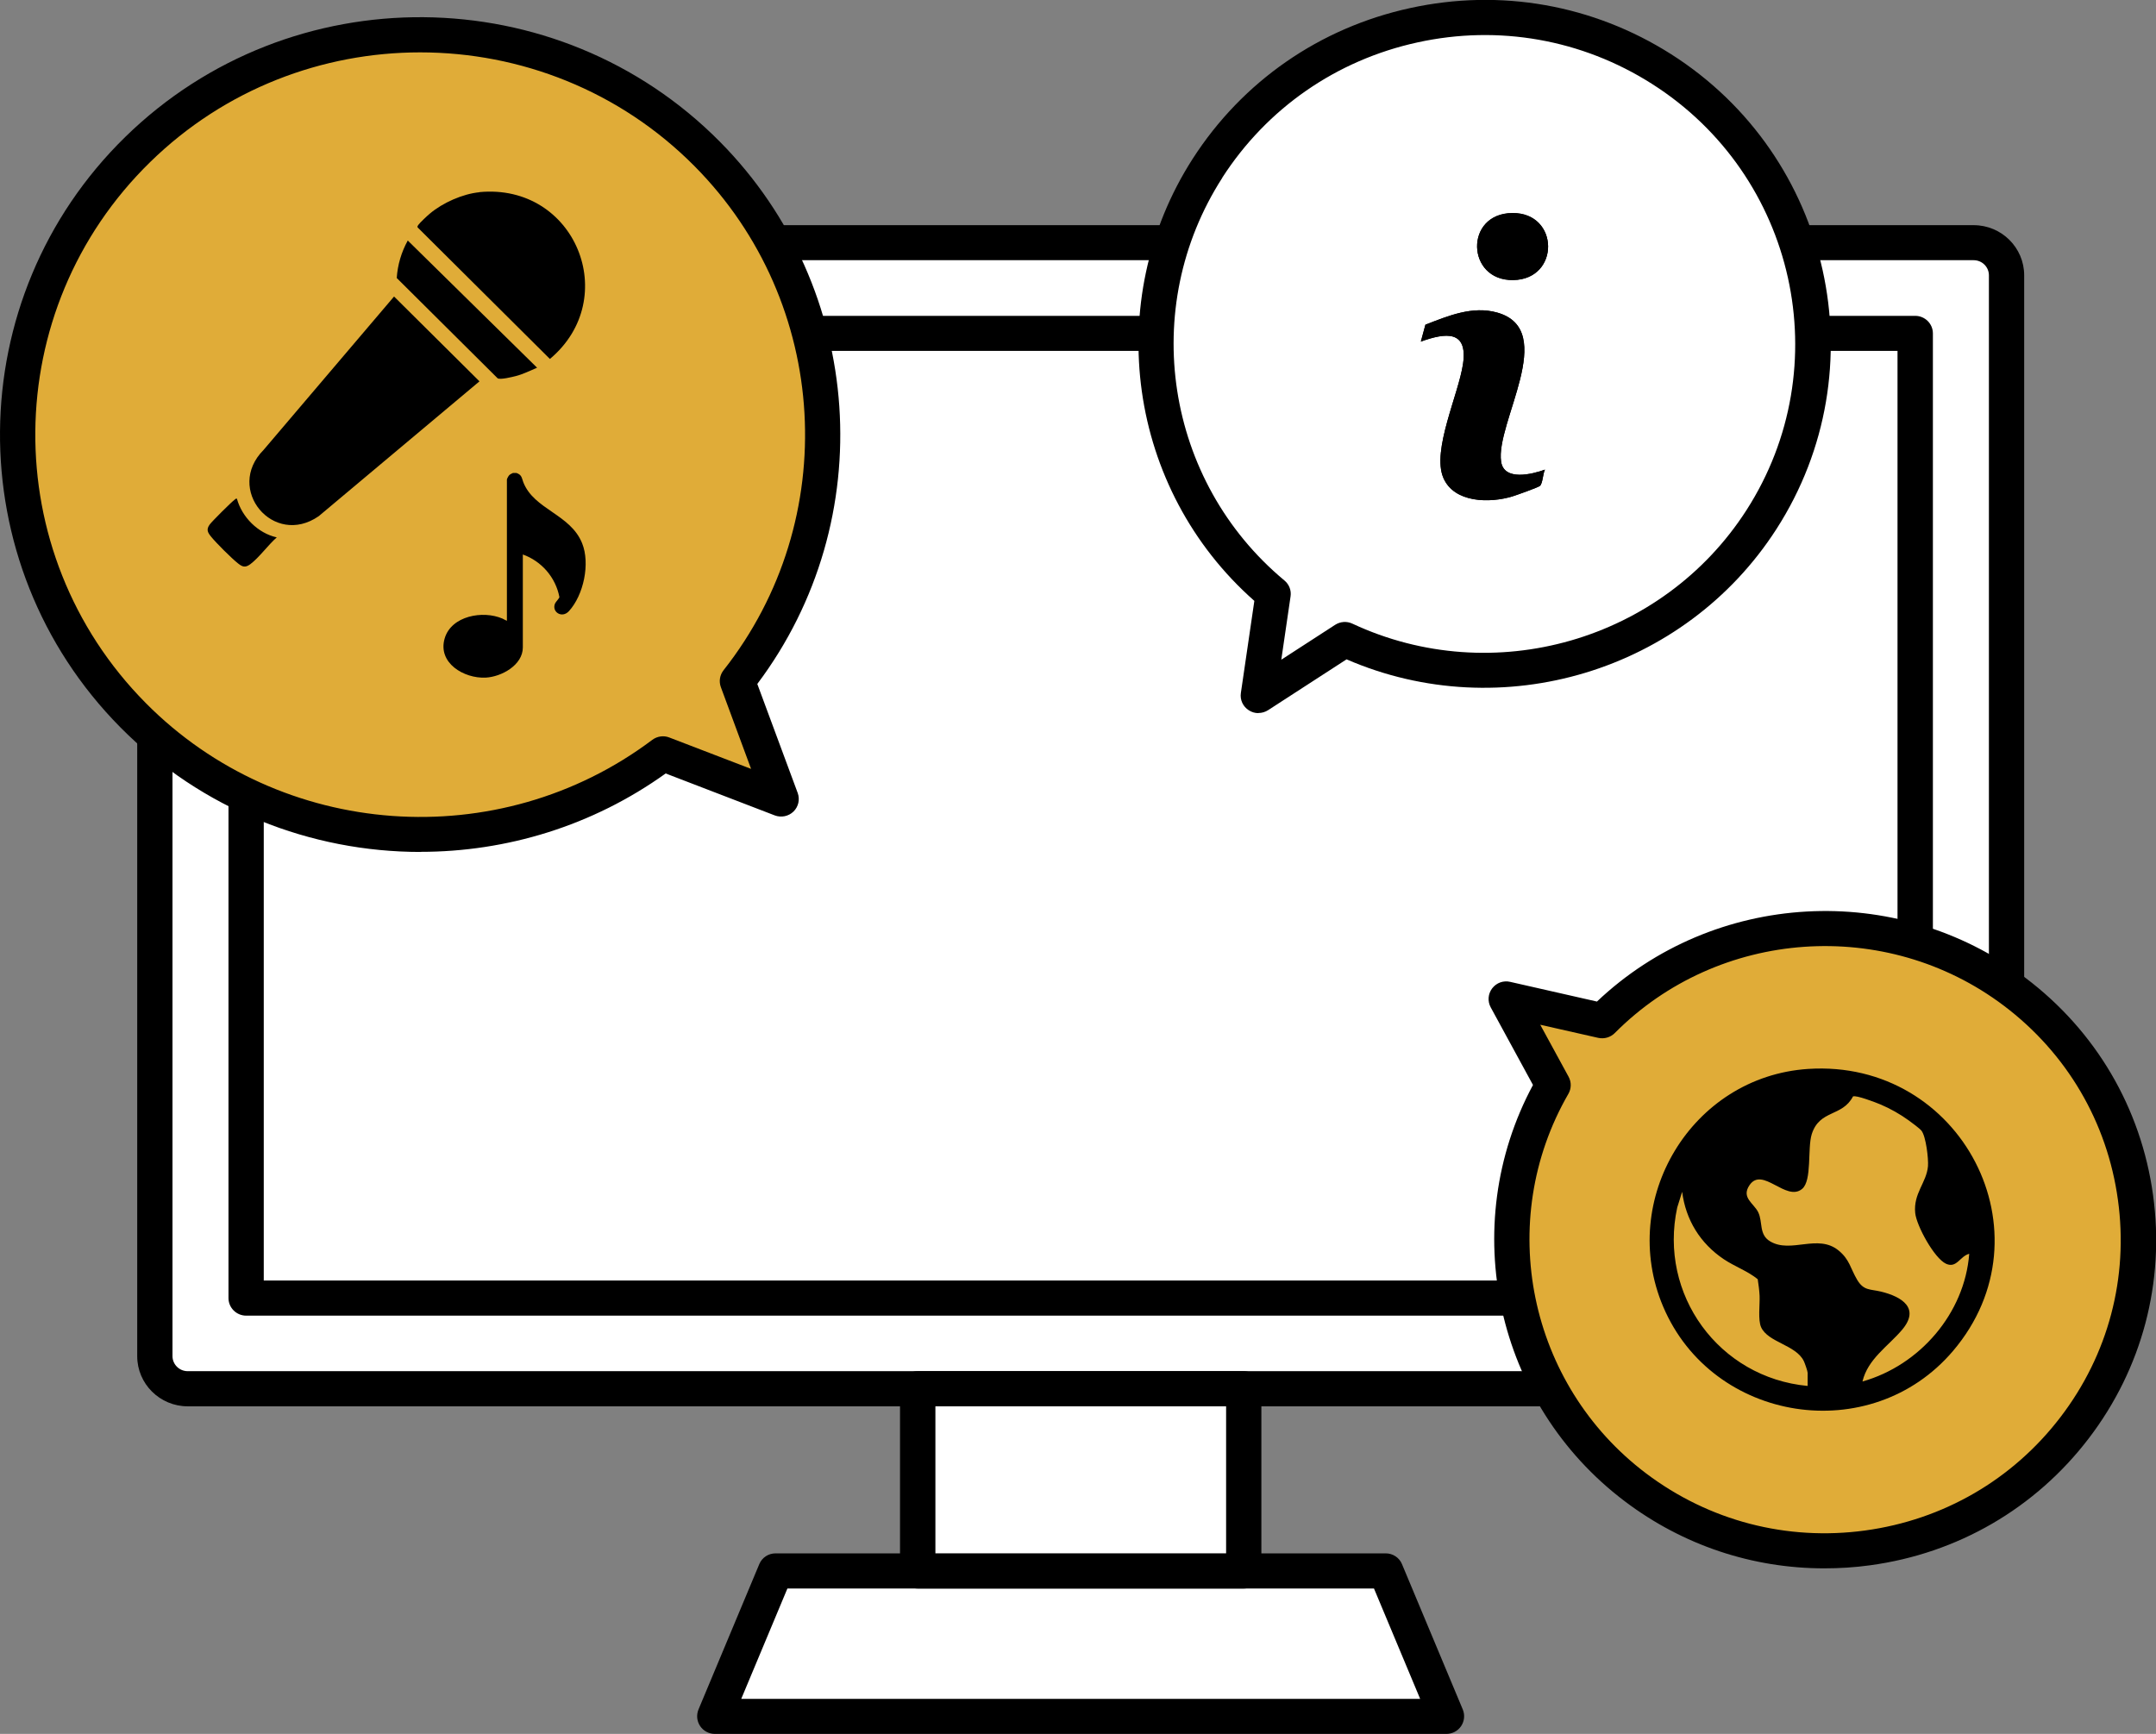 <?xml version="1.0" encoding="UTF-8"?>
<svg id="_レイヤー_2" data-name="レイヤー 2" xmlns="http://www.w3.org/2000/svg" xmlns:xlink="http://www.w3.org/1999/xlink" viewBox="0 0 184 148">
  <rect x="0" y="0" width="184" height="148" fill="#808080" stroke="none"/>
  <defs>
    <style>
      .cls-1 {
        fill: url(#_名称未設定グラデーション_4);
      }

      .cls-2 {
        fill: #fff;
      }

      .cls-3 {
        fill: url(#_名称未設定グラデーション_4-2);
      }
    </style>
    <linearGradient id="_名称未設定グラデーション_4" data-name="名称未設定グラデーション 4" x1="-5133.91" y1="-10149.66" x2="-5080.65" y2="-10149.66" gradientTransform="translate(-4841.34 -10102.24) rotate(-52.79) scale(1 -1)" gradientUnits="userSpaceOnUse">
      <stop offset="0" stop-color="#e0ac38"/>
      <stop offset="1" stop-color="#e0ac38"/>
    </linearGradient>
    <linearGradient id="_名称未設定グラデーション_4-2" data-name="名称未設定グラデーション 4" x1="-3901.69" y1="7426.48" x2="-3833.16" y2="7426.48" gradientTransform="translate(-2410.8 -7966.19) rotate(-44.52)" xlink:href="#_名称未設定グラデーション_4"/>
  </defs>
  <g id="_レイヤー_1-2" data-name="レイヤー 1">
    <g>
      <g>
        <g>
          <path class="cls-2" d="M168.44,20.72H16.02c-1.56,0-2.8,1.25-2.8,2.78v92.25c0,1.53,1.26,2.78,2.8,2.78h152.42c1.54,0,2.8-1.25,2.8-2.78V23.5c0-1.53-1.25-2.78-2.8-2.78Z"/>
          <path d="M168.44,120.04H16.02c-2.38,0-4.31-1.92-4.31-4.28V23.5c0-2.36,1.93-4.28,4.31-4.28h152.42c2.38,0,4.31,1.92,4.31,4.28v92.25c0,2.36-1.93,4.28-4.31,4.28ZM16.02,22.21c-.71,0-1.3.58-1.3,1.29v92.25c0,.71.58,1.29,1.3,1.29h152.42c.71,0,1.3-.58,1.3-1.29V23.5c0-.71-.58-1.29-1.3-1.29H16.02Z"/>
        </g>
        <g>
          <polygon class="cls-2" points="61 146.5 123.46 146.5 118.27 134.09 66.2 134.09 61 146.5"/>
          <path d="M123.46,148h-62.46c-.5,0-.97-.25-1.25-.67s-.33-.94-.14-1.41l5.19-12.41c.23-.56.78-.92,1.39-.92h52.07c.61,0,1.16.36,1.39.92l5.19,12.41c.19.46.14.99-.14,1.41s-.75.67-1.25.67ZM63.26,145.01h57.94l-3.94-9.42h-50.06l-3.94,9.42Z"/>
        </g>
        <g>
          <rect class="cls-2" x="21.01" y="28.46" width="142.44" height="82.34"/>
          <path d="M163.45,112.3H21.01c-.83,0-1.51-.67-1.51-1.5V28.46c0-.83.68-1.5,1.51-1.5h142.44c.83,0,1.51.67,1.51,1.5v82.34c0,.83-.68,1.5-1.51,1.5ZM22.51,109.3h139.43V29.95H22.51v79.35Z"/>
        </g>
        <g>
          <rect class="cls-2" x="78.32" y="118.54" width="27.82" height="15.55"/>
          <path d="M106.14,135.59h-27.82c-.83,0-1.51-.67-1.51-1.5v-15.55c0-.83.68-1.5,1.51-1.5h27.82c.83,0,1.51.67,1.51,1.5v15.55c0,.83-.68,1.5-1.51,1.5ZM79.83,132.59h24.81v-12.55h-24.81v12.55Z"/>
        </g>
      </g>
      <g>
        <g>
          <path class="cls-2" d="M103.05,14.37c8.34-12.97,25.68-16.76,38.74-8.47,13.05,8.29,16.87,25.51,8.53,38.48-7.68,11.93-22.98,16.09-35.54,10.22l-7.39,4.78,1.26-8.68c-10.64-8.86-13.27-24.4-5.6-36.33Z"/>
          <path d="M107.39,60.87c-.28,0-.56-.08-.81-.24-.5-.32-.77-.89-.68-1.48l1.15-7.86c-10.78-9.51-13.07-25.58-5.26-37.74h0c4.25-6.61,10.84-11.18,18.55-12.86,7.71-1.69,15.62-.29,22.27,3.93,13.73,8.72,17.77,26.91,8.99,40.55-7.82,12.15-23.46,16.84-36.68,11.11l-6.7,4.34c-.25.16-.54.24-.82.24ZM104.32,15.17h0c-7.16,11.13-4.88,25.91,5.3,34.38.4.33.6.85.52,1.36l-.79,5.4,4.6-2.98c.44-.28.99-.32,1.46-.1,12.02,5.62,26.47,1.46,33.63-9.67,7.88-12.25,4.26-28.59-8.07-36.41-5.97-3.79-13.08-5.05-20-3.53-6.92,1.51-12.84,5.62-16.66,11.55Z"/>
        </g>
        <g>
          <path d="M129.07,18.18c-4.11.03-3.94,5.79.07,5.72,4.02-.06,3.95-5.76-.07-5.72ZM131.86,40.08c-1.1.4-3.5,1-3.75-.68-.5-3.3,4.93-11.22-.32-12.72-2.12-.6-4.2.28-6.14,1.03l-.39,1.44c2.12-.76,4.02-.99,3.6,1.9-.38,2.61-2.68,7.39-1.68,9.73.92,2.16,3.99,2.18,5.91,1.58.32-.1,2.18-.76,2.33-.89.25-.21.25-1.07.44-1.4Z"/>
          <path d="M131.86,40.08c-.19.32-.19,1.19-.44,1.4-.15.13-2,.79-2.33.89-1.92.59-4.99.58-5.91-1.58-1-2.35,1.3-7.12,1.68-9.73.42-2.89-1.48-2.67-3.6-1.9l.39-1.44c1.94-.75,4.02-1.64,6.14-1.03,5.25,1.5-.18,9.42.32,12.72.25,1.68,2.65,1.08,3.75.68ZM129.14,23.91c4.02-.06,3.95-5.76-.07-5.72-4.11.03-3.94,5.79.07,5.72Z"/>
        </g>
      </g>
      <g>
        <g>
          <path class="cls-1" d="M171.92,84.65c11.76,8.87,14.05,25.54,5.12,37.22-8.93,11.68-25.71,13.96-37.47,5.09-10.82-8.17-13.62-22.93-7.04-34.34l-4.01-7.35,8.2,1.86c9.29-9.36,24.36-10.65,35.18-2.48Z"/>
          <path d="M155.69,133.87c-6.13,0-12.06-1.97-17.02-5.72-11.04-8.33-14.33-23.47-7.84-35.54l-3.61-6.63c-.28-.52-.23-1.15.13-1.62.36-.47.96-.69,1.54-.55l7.4,1.68c9.96-9.45,25.52-10.36,36.56-2.03,6.01,4.53,9.88,11.12,10.9,18.55,1.02,7.43-.93,14.8-5.49,20.77-4.56,5.97-11.19,9.82-18.67,10.83-1.3.18-2.6.26-3.89.26ZM131.45,87.47l2.42,4.44c.25.46.24,1.01-.02,1.46-6.28,10.88-3.42,24.81,6.64,32.4,5.37,4.05,12,5.78,18.68,4.87,6.68-.91,12.6-4.34,16.68-9.68,4.08-5.33,5.82-11.92,4.9-18.55-.91-6.63-4.37-12.52-9.74-16.57-10.06-7.59-24.34-6.58-33.2,2.34-.37.37-.9.52-1.41.41l-4.95-1.12Z"/>
        </g>
        <path d="M154.32,91.24c13.07-.85,20.85,14.08,12.36,24.07-7.02,8.26-20.53,6.14-24.74-3.78-3.87-9.12,2.42-19.64,12.38-20.29ZM168.06,107.02c-.79.2-1.07,1.27-1.98.85-1.01-.47-2.52-3.25-2.63-4.33-.17-1.68.97-2.59,1.09-4,.05-.64-.17-2.52-.55-3.02-.15-.2-.86-.71-1.1-.89-.73-.53-1.58-1.01-2.41-1.36-.35-.15-2.09-.82-2.34-.68-.92,1.76-2.85,1.11-3.52,3.22-.38,1.21.04,3.95-.82,4.67-1.36,1.14-3.38-1.95-4.49-.32-.73,1.07.36,1.54.74,2.31.41.84.04,1.91,1.02,2.49,1.78,1.06,4.06-.67,5.83.77.96.78,1.02,1.54,1.59,2.5s1.1.79,2.05,1.02c1.76.43,3.36,1.41,1.78,3.27-1.18,1.39-2.92,2.48-3.37,4.4,4.89-1.38,8.72-5.82,9.11-10.9ZM154.27,118.3v-1.12c0-.14-.25-.85-.33-1.01-.68-1.38-3.05-1.58-3.64-2.88-.28-.62-.1-1.93-.13-2.67-.02-.46-.09-.97-.16-1.43-.86-.7-1.96-1.08-2.9-1.71-2.01-1.35-3.24-3.35-3.55-5.75l-.42,1.34c-1.61,7.42,3.55,14.52,11.13,15.23Z"/>
      </g>
      <g>
        <g>
          <path class="cls-3" d="M60.37,13.16C47.06-.29,25.3-.47,11.76,12.76s-13.72,34.84-.41,48.29c12.25,12.37,31.66,13.5,45.22,3.3l10.09,3.87-3.73-10.08c10.5-13.3,9.69-32.6-2.56-44.97Z"/>
          <path d="M35.89,72.72c-9.35,0-18.65-3.6-25.61-10.63-13.87-14.01-13.68-36.63.42-50.41,14.1-13.78,36.87-13.59,50.74.42,12.4,12.53,13.71,32.28,3.19,46.28l3.45,9.31c.2.55.06,1.17-.36,1.58-.42.41-1.05.54-1.6.33l-9.31-3.58c-6.26,4.49-13.6,6.69-20.91,6.69ZM35.86,4.47c-8.32,0-16.65,3.11-23.04,9.36C-.1,26.45-.28,47.16,12.43,60c11.54,11.66,30.13,13.01,43.24,3.15.42-.31.97-.39,1.45-.2l6.98,2.68-2.58-6.98c-.18-.49-.09-1.03.23-1.44,10.14-12.86,9.09-31.34-2.45-43h0c-6.42-6.49-14.93-9.74-23.43-9.74Z"/>
        </g>
        <path d="M44.07,40.37c.47.16.45.42.59.79.91,2.34,4.02,2.72,5.02,5.21.7,1.73.13,4.43-1.13,5.8-.6.65-1.49.05-1.18-.66.06-.14.37-.44.37-.55-.32-1.67-1.52-3.06-3.12-3.63v7.93c0,1.52-1.83,2.51-3.17,2.58-1.85.09-4.12-1.25-3.5-3.35.57-1.93,3.26-2.41,4.93-1.69.13.06.25.14.38.19v-12.06c0-.06.14-.31.19-.36.09-.1.22-.14.33-.2h.31ZM22.49,38.41c-3.31,3.33.84,8.33,4.71,5.65l13.72-11.51-7.29-7.24-11.14,13.1ZM40.91,16.4c8.19-.78,12.19,9.07,6.02,14.24l-11.29-11.23c-.04-.09.02-.14.06-.21.13-.19.78-.8.99-.97,1.09-.92,2.79-1.68,4.22-1.82ZM45.83,31.39c-.6.25-1.18.55-1.81.71-.32.08-1.32.33-1.55.19l-8.61-8.56c.07-1.12.4-2.22.94-3.2l11.03,10.85ZM20.22,42.57c.43,1.57,1.79,2.94,3.4,3.3-.73.64-1.51,1.73-2.26,2.29-.44.32-.67.23-1.06-.08-.55-.44-1.86-1.74-2.3-2.29-.29-.36-.4-.6-.11-1.01.19-.27,1.88-1.95,2.15-2.14.06-.04.07-.1.19-.07Z"/>
      </g>
    </g>
  </g>
</svg>